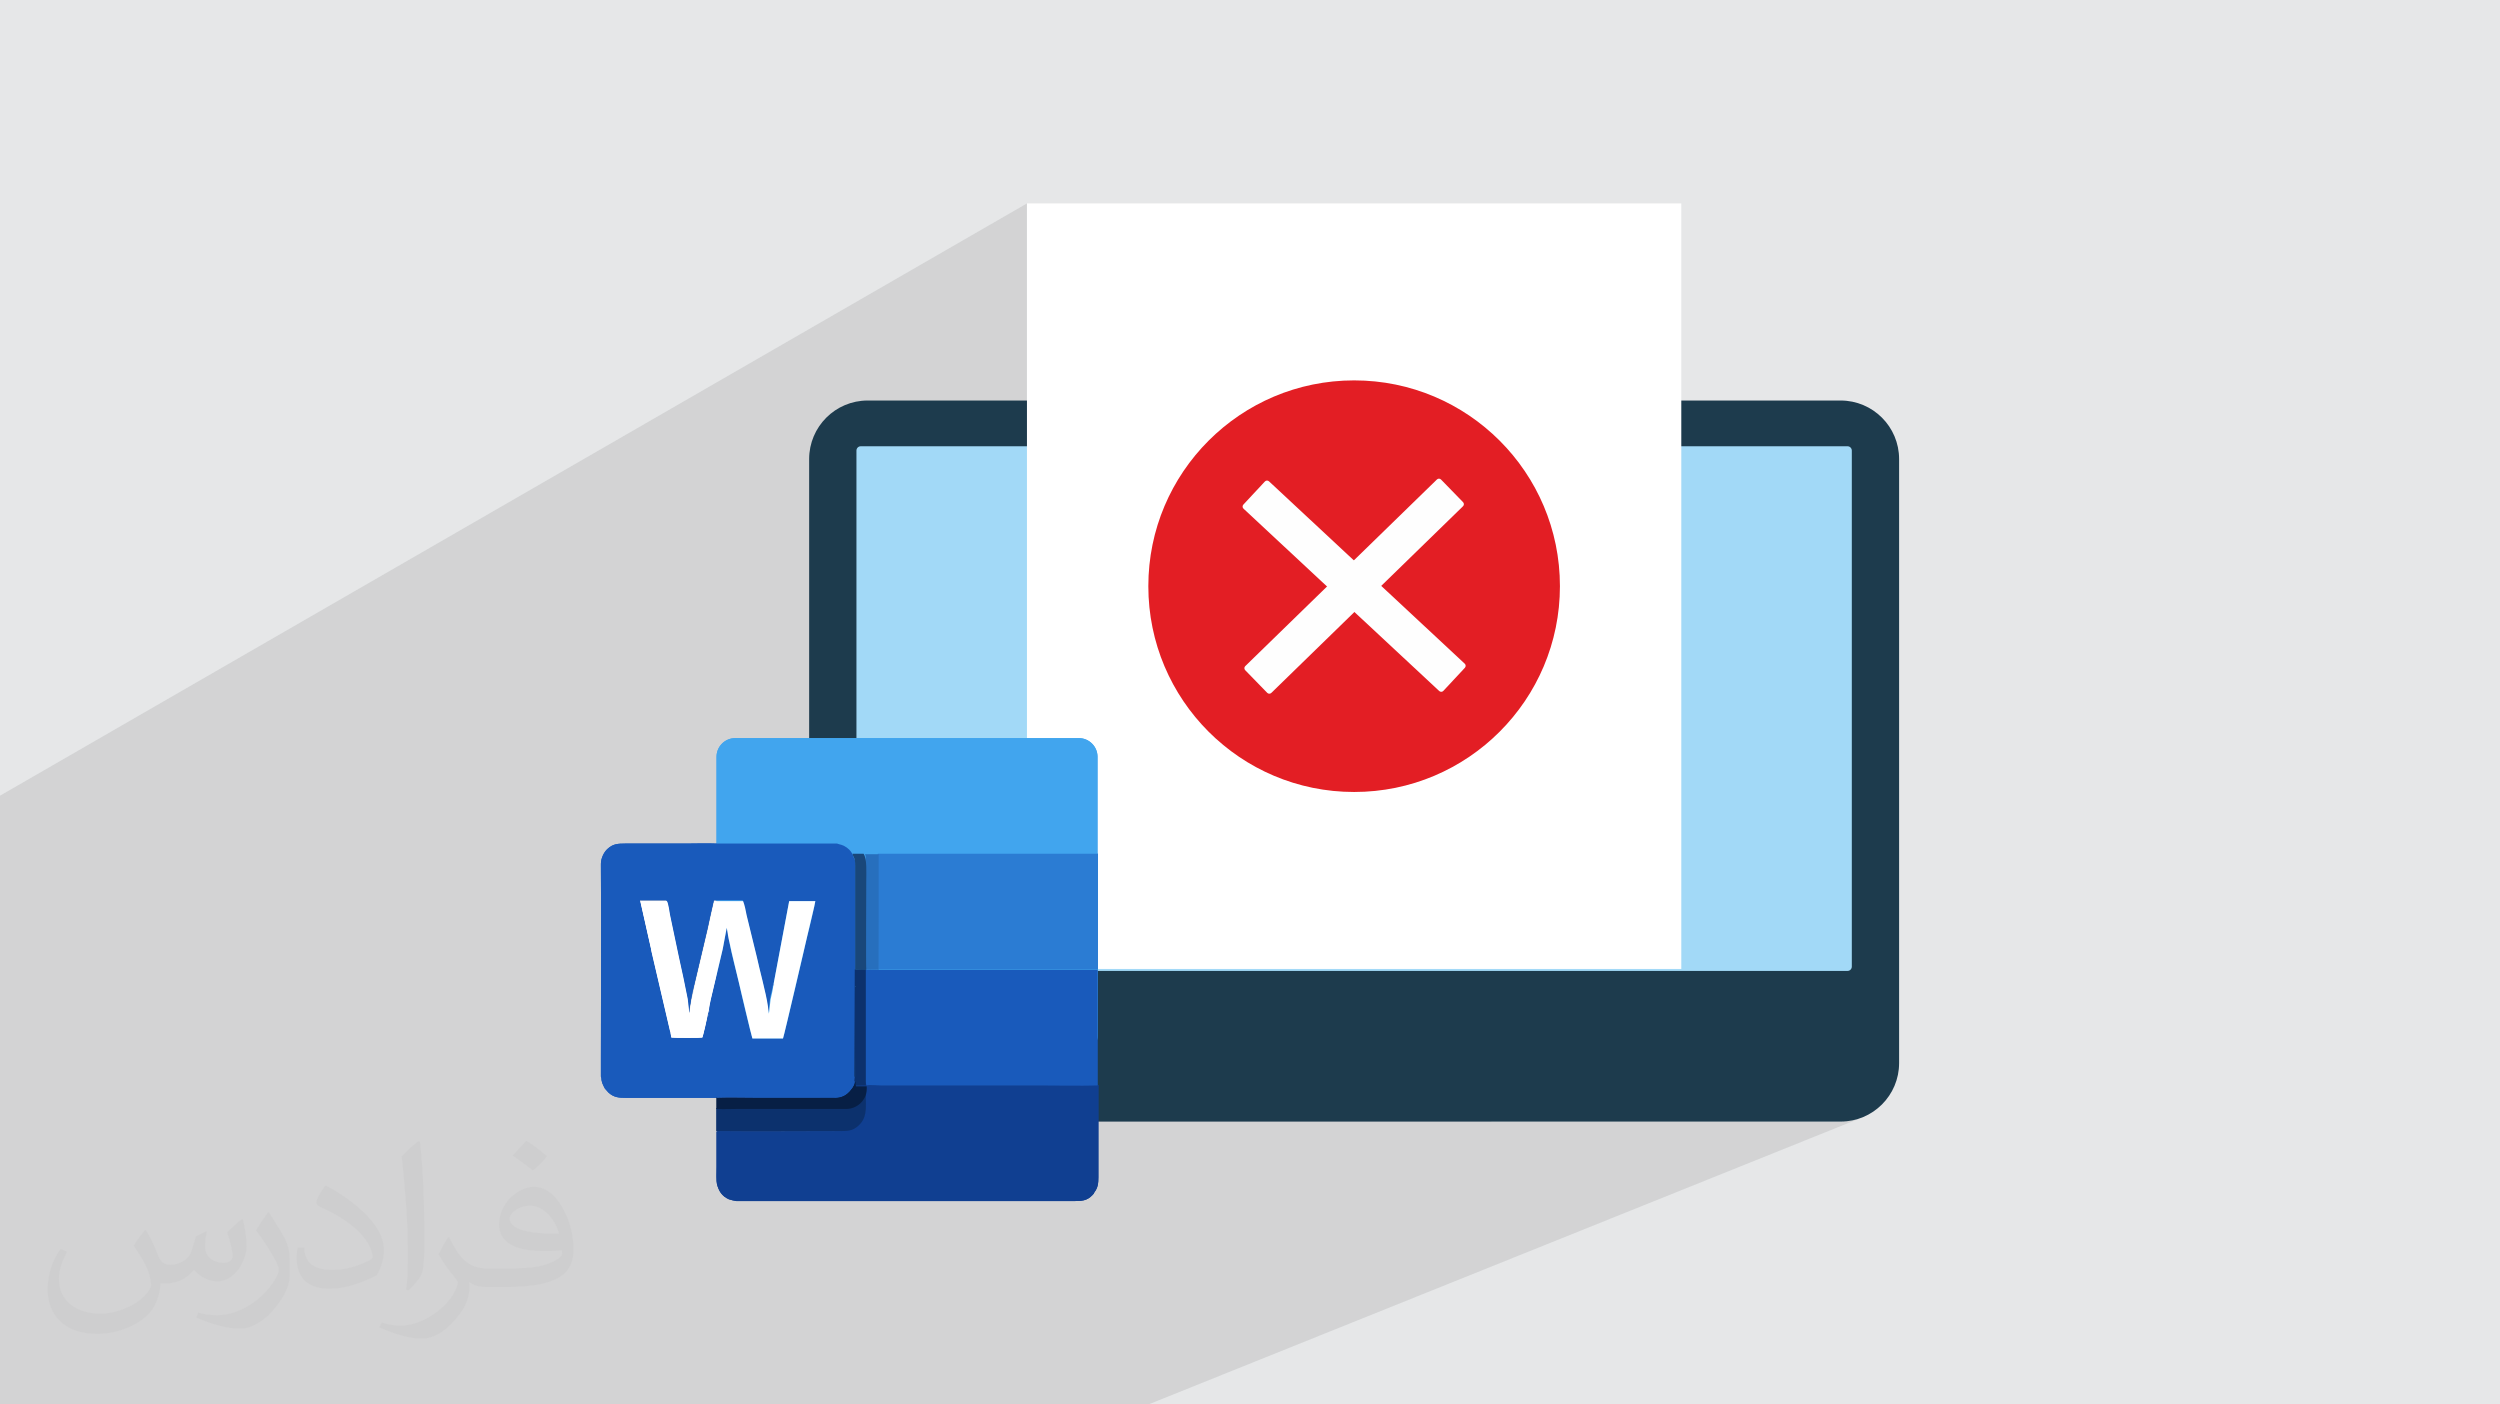 <?xml version="1.0" encoding="UTF-8"?>
<!DOCTYPE svg PUBLIC "-//W3C//DTD SVG 1.1//EN" "http://www.w3.org/Graphics/SVG/1.1/DTD/svg11.dtd">
<!-- Creator: CorelDRAW 2020 (64-Bit) -->
<svg xmlns="http://www.w3.org/2000/svg" xml:space="preserve" width="94.192mm" height="52.917mm" version="1.1" style="shape-rendering:geometricPrecision; text-rendering:geometricPrecision; image-rendering:optimizeQuality; fill-rule:evenodd; clip-rule:evenodd"
viewBox="0 0 9404.92 5283.66"
 xmlns:xlink="http://www.w3.org/1999/xlink"
 xmlns:xodm="http://www.corel.com/coreldraw/odm/2003">
 <defs>
  <style type="text/css">
   <![CDATA[
    .fil16 {fill:#071F45}
    .fil15 {fill:#0C316D}
    .fil10 {fill:#103F91}
    .fil17 {fill:#19477A}
    .fil11 {fill:#195ABB}
    .fil13 {fill:#276FBD}
    .fil12 {fill:#2B7CD3}
    .fil9 {fill:#41A5EE}
    .fil18 {fill:#89ABDD}
    .fil0 {fill:#E6E7E8}
    .fil14 {fill:white}
    .fil6 {fill:white}
    .fil8 {fill:#FEFEFE;fill-rule:nonzero}
    .fil7 {fill:#E31E24;fill-rule:nonzero}
    .fil3 {fill:#E3E6EC;fill-rule:nonzero}
    .fil5 {fill:#A2D9F7;fill-rule:nonzero}
    .fil4 {fill:#1D3B4D;fill-rule:nonzero}
    .fil2 {fill:#373435;fill-opacity:0.031}
    .fil1 {fill:#2B2A29;fill-opacity:0.102}
   ]]>
  </style>
 </defs>
 <g id="Layer_x0020_1">
  <polygon class="fil0" points="-0,0 9404.92,0 9404.92,5283.66 -0,5283.66 "/>
  <polygon class="fil1" points="-0,4463.52 -0,4417.54 -0,4414.5 -0,4374.66 -0,4371.65 -0,4338.6 -0,4325.66 -0,4288.4 -0,4287.83 -0,4254 -0,4216.4 -0,4150.91 -0,4150.9 -0,4120.04 -0,4035.93 -0,3876.77 -0,3795.51 -0,3769.79 -0,3767.87 -0,3478.16 -0,3476.23 -0,3425.49 -0,3311.72 -0,2993.37 3863.38,765.25 3863.38,1669.53 4115.51,1532.59 4097.8,1543.34 4092.3,1547.46 4118.41,1533.28 4137.66,1524 4157.9,1516.59 4179.01,1511.16 4200.88,1507.83 4223.41,1506.69 4760.02,1506.68 4792.84,1491.84 4828,1477.98 4863.98,1465.81 4900.72,1455.38 4938.17,1446.73 4976.31,1439.92 5015.06,1435 5054.38,1432.01 5094.22,1431 5134.06,1432.01 5173.37,1435 5212.12,1439.92 5250.24,1446.73 5287.69,1455.38 5324.43,1465.81 5360.4,1477.98 5395.56,1491.84 5428.35,1506.67 6185.28,1506.66 5844.76,1678.82 6950.42,1678.82 6953.64,1679.15 6956.65,1680.11 6959.37,1681.6 6961.75,1683.6 6963.71,1686.02 6965.19,1688.79 6966.12,1691.86 6966.45,1695.14 6966.45,3636.29 6966.12,3639.58 6965.19,3642.64 6963.71,3645.41 6961.75,3647.82 6959.37,3649.81 6956.65,3651.32 5607.63,4219.43 5901.5,4219.43 5901.55,4219.41 5901.55,4219.42 5901.55,4219.43 6924.09,4219.43 6946.61,4218.29 6968.48,4214.96 6989.6,4209.53 7009.84,4202.12 4319.87,5283.66 4280.95,5283.66 3607.32,5283.66 3348.6,5283.66 3348.51,5283.66 3124.9,5283.66 3080.56,5283.66 3058.05,5283.66 2518.01,5283.66 2309.38,5283.66 2274.39,5283.66 1865.5,5283.66 1865.42,5283.66 1455.94,5283.66 1260.58,5283.66 1174.68,5283.66 1161.36,5283.66 1152.43,5283.66 1091.65,5283.66 1051.53,5283.66 961.76,5283.66 951.18,5283.66 943.79,5283.66 926.51,5283.66 913.9,5283.66 894.25,5283.66 842.3,5283.66 836.29,5283.66 822.17,5283.66 791.37,5283.66 782.44,5283.66 777.84,5283.66 769.07,5283.66 761.89,5283.66 758.56,5283.66 721.09,5283.66 673.01,5283.66 672.33,5283.66 672.31,5283.66 669.97,5283.66 666.66,5283.66 649.39,5283.66 632.4,5283.66 629.5,5283.66 625.03,5283.66 612.52,5283.66 610.87,5283.66 609.79,5283.66 604.85,5283.66 603.36,5283.66 595.38,5283.66 571.15,5283.66 571.13,5283.66 569.72,5283.66 567.89,5283.66 566.38,5283.66 518.16,5283.66 501.03,5283.66 497.99,5283.66 497.79,5283.66 494.41,5283.66 465.84,5283.66 406.98,5283.66 386.9,5283.66 375.34,5283.66 364.4,5283.66 332.81,5283.66 326.33,5283.66 316.41,5283.66 255.66,5283.66 252.89,5283.66 252.29,5283.66 246.27,5283.66 203.65,5283.66 202.87,5283.66 189.04,5283.66 136.91,5283.66 136.78,5283.66 54.5,5283.66 25.51,5283.66 6.25,5283.66 -0,5283.66 -0,5260.84 -0,5257.3 -0,5233.65 -0,5232.95 -0,5231.48 -0,5215.02 -0,5214.04 -0,5210.09 -0,5209.56 -0,5208.73 -0,5206.67 -0,5204.13 -0,5203.39 -0,5203.11 -0,5200.44 -0,5198.85 -0,5196.47 -0,5194.3 -0,5194.07 -0,5190.6 -0,5177.02 -0,5173.86 -0,5159.61 -0,5155.91 -0,5148.32 -0,5146.81 -0,5143.04 -0,5141.53 -0,5126.34 -0,5119.49 -0,5118.71 -0,5117.99 -0,5117.95 -0,5117.23 -0,5115.8 -0,5114.28 -0,5113.91 -0,5113.52 -0,5112.8 -0,5112.1 -0,5112.04 -0,5111.64 -0,5111.32 -0,5110.91 -0,5110.55 -0,5109.46 -0,5109.1 -0,5108.66 -0,5108.36 -0,5107.2 -0,5105.35 -0,5104.21 -0,5101.91 -0,5101.63 -0,5099.64 -0,5098.96 -0,5096.69 -0,5096.65 -0,5093.72 -0,5091.44 -0,5075.19 -0,5071.44 -0,5063.92 -0,5062.27 -0,5060.2 -0,5055.08 -0,5030.91 -0,5027.17 -0,5019.09 -0,5006.55 -0,4991.28 -0,4988.1 -0,4984.38 -0,4958 -0,4951.13 -0,4920.53 -0,4911.9 -0,4904.76 -0,4899.1 -0,4891.23 -0,4861.87 -0,4861.75 -0,4853.2 -0,4850.29 -0,4847.01 -0,4846.36 -0,4834.88 -0,4833.73 -0,4830.74 -0,4827.09 -0,4820.34 -0,4816.62 -0,4808.91 -0,4802 -0,4799.74 -0,4798.99 -0,4798.94 -0,4798.24 -0,4796.75 -0,4795.99 -0,4795.23 -0,4792.96 -0,4781.4 -0,4736.7 -0,4732.97 -0,4712.24 -0,4704.24 -0,4652.36 -0,4610.43 -0,4606.66 -0,4601.24 -0,4555.21 -0,4554.8 "/>
  <path class="fil2" d="M548.54 4627.69c17.95,27.21 29.6,53.36 40.96,82.43 8.45,16.91 12.93,48.09 52.57,48.09 11.61,0 28.28,-3.42 43.06,-11.61 16.63,-8.73 29.32,-21.94 35.94,-42l15.85 -53.36 38.57 -19.02 2.64 2.64c-5.27,20.09 -6.59,39.36 -6.59,54.43 0,44.63 38.57,61.56 69.22,61.56 17.95,0 34.09,-8.73 34.09,-25.11 0,-21.13 -8.98,-57.06 -20.62,-89.29 17.95,-17.95 35.94,-35.94 56.53,-50.47l3.17 1.6c8.98,38.04 14,75.56 14,100.66 0,24.57 -10.83,51.79 -19.81,69.49 -18.49,34.87 -51.25,62.62 -90.87,62.62 -30.1,0 -63.65,-15.07 -86.66,-43.06l-1.32 0c-21.66,26.96 -55.22,51.25 -108.86,51.25l-16.63 0c-2.64,35.41 -10.29,60.49 -21.94,82.95 -31.95,62.34 -126.81,106.47 -216.1,106.47 -124.17,0 -186.51,-71.59 -186.51,-166.96 0,-58.91 19.27,-113.6 48.88,-152.42l24.29 10.04c-18.49,35.41 -30.91,68.68 -30.91,101.45 0,89.29 72.66,131.83 156.4,131.83 77.68,0 173.83,-49.41 191.28,-106.72 -6.59,-62.62 -30.1,-91.93 -66.04,-148.99 10.83,-19.02 24.83,-38.04 42.28,-58.38l3.17 0 0 0 0 0 -0.02 -0.09zm1432.13 -336.04c26.15,16.39 51.79,35.66 76.87,57.85 -14,19.81 -31.45,37.79 -53.11,53.64 -25.11,-20.34 -50.19,-37.79 -75.84,-56.27 17.42,-19.55 34.62,-38.29 52.04,-55.22l0 0 0 0 0 0 0 0 0 0 0.03 0zm13.47 244.11c-42.28,0 -76.87,27.75 -76.87,48.34 0,44.13 84.53,57.85 185.72,57.31 -12.68,-51.79 -57.06,-105.68 -108.86,-105.68l0.01 0.03zm-94.86 236.19c54.96,0 103.04,-1.6 139.74,-10.83 40.96,-10.29 75.56,-30.91 75.56,-45.17 0,-3.7 0,-8.19 -1.32,-11.89 -22.98,2.11 -49.41,2.11 -72.38,2.11 -74.49,0 -131.55,-16.91 -154.02,-58.66 -5.55,-11.61 -9.51,-24.57 -9.51,-39.36 0,-40.43 17.42,-79.79 48.09,-107 25.61,-22.45 53.89,-36.44 82.67,-36.44 52.04,0 93.51,41.75 122.57,107.54 15.85,35.94 26.68,77.4 26.68,129.72 0,34.87 -9.51,64.19 -31.17,85.85 -40.43,39.11 -114.92,53.89 -229.04,53.89l-51.79 0 0 0 -13.47 0c-28.28,0 -48.62,-5.02 -64.72,-17.42l-2.64 0c0.79,6.59 1.32,12.93 1.32,19.02 0,25.61 -8.45,58.38 -25.61,84.53 -50.72,75.3 -105.68,108.04 -153.24,108.04 -48.09,0 -107,-18.49 -160.11,-42.54l9.51 -18.49c17.17,7.13 40.96,11.89 73.7,11.89 85.85,0 198.66,-82.43 212.66,-163 -3.17,-6.59 -8.98,-15.32 -17.17,-24.57 -25.11,-29.85 -40.96,-54.68 -55.75,-80.83 12.68,-25.11 24.29,-45.17 35.13,-63.4l4.49 -0.53c36.72,74.77 69.99,117.55 144.23,117.55l11.61 0 0 0 53.89 0 0 0 0 0 0 0 0 0 0 0 0.09 0.01zm-371.98 79c6.34,-34.34 6.87,-72.91 6.87,-108.86l0 -53.36c0,-99.6 -12.68,-244.36 -22.98,-338.68 17.95,-19.27 43.06,-42 62.87,-57.31l5.81 1.6c13.47,118.62 16.63,256 16.63,383.06 0,33.3 -1.32,65.79 -4.49,89.55 -1.85,30.1 -19.27,52.83 -56.53,87.7l-8.19 -3.7zm-382.8 -157.19c1.85,46.77 24.83,83.49 105.15,83.49 49.93,0 92.19,-12.93 138.96,-35.13 8.45,-3.7 12.93,-8.73 12.93,-12.93 0,-29.32 -22.45,-68.15 -60.23,-103.55 -36.72,-33.3 -85.34,-62.62 -130.76,-82.18 -15.6,-6.59 -20.62,-13.47 -20.62,-20.09 0,-13.47 17.95,-41.75 32.77,-62.09l5.02 -0.53c52.04,27.21 110.17,67.64 153.24,112.53 39.11,41.47 63.4,83.49 63.4,129.19 0,33.81 -10.29,65.51 -26.96,95.11 -57.06,28.79 -117.83,50.72 -178.06,50.72 -73.17,0 -123.1,-34.34 -123.1,-114.92 0,-8.73 0,-22.19 3.17,-39.64l25.11 0 0 0 0 0 0 0 0 0 0 0 -0.02 0zm-132.37 -132.9l45.45 73.45c16.63,27.21 32.23,56.81 32.23,103.55l0 59.7c0,48.34 -30.91,100.13 -80.83,151.38 -39.11,34.62 -73.7,49.41 -105.68,49.41 -47.55,0 -101.98,-14.79 -164.85,-41.75l7.13 -18.49c19.81,5.27 42.79,9.77 71.06,9.77 90.36,-0.53 182.8,-66.57 225.08,-147.15 5.02,-9.26 6.87,-17.95 6.87,-24.04 0,-9.26 -5.02,-19.55 -8.98,-28.79 -22.98,-43.31 -48.62,-82.95 -76.87,-119.68 14.79,-23.25 29.6,-45.7 45.7,-67.9l3.7 0.53 0 0 0 0 0 0 0 0 0 0 -0.02 0.01z"/>
  <g id="_1938486896704">
   <path class="fil3" d="M6185.28 4219.45l-283.73 0c0,-0.02 0,-0.02 0,-0.04l283.73 0 0 0.04zm-529.06 0l-1381.16 0 -0.01 -0.04 1381.17 0 0 0.04zm-1653.1 -770.6l-0.02 -0.07 0 -536.75 0.02 0 0 536.82zm0 -1405.68l-0.02 0 0 -321.71c0,-118.62 96.16,-214.79 214.79,-214.79l1967.38 0 -1961.87 0.03c-121.67,0 -220.29,98.62 -220.29,220.28l0 316.2z"/>
   <g>
    <path class="fil4" d="M7144.37 1727l0 2272.16c0,121.66 -98.62,220.28 -220.29,220.28l-3659.81 0c-121.66,0 -220.29,-98.62 -220.29,-220.28l0 -2272.16c0,-121.67 98.63,-220.29 220.29,-220.29l3659.81 0c121.67,0 220.29,98.62 220.29,220.29z"/>
    <path class="fil5" d="M6950.42 3652.6l-3712.45 0c-8.87,0 -16.06,-7.31 -16.06,-16.31l0 -1941.15c0,-9.01 7.19,-16.33 16.06,-16.33l3712.45 0c8.83,0 16.04,7.32 16.04,16.33l0 1941.15c0,9 -7.21,16.31 -16.04,16.31z"/>
    <rect class="fil6" x="3863.38" y="765.25" width="2461.6" height="2879.91"/>
    <g>
     <path class="fil7" d="M5868.41 2205.2c0,427.59 -346.64,774.21 -774.19,774.21 -427.61,0 -774.23,-346.62 -774.23,-774.21 0,-427.59 346.62,-774.2 774.23,-774.2 427.55,0 774.19,346.61 774.19,774.2z"/>
     <g>
      <path class="fil8" d="M4767.34 2606.47l-82.96 -85.26c-4.18,-4.27 -4.08,-11.11 0.19,-15.29l721.17 -702.18c4.26,-4.17 11.1,-4.07 15.31,0.2l82.99 85.25c4.14,4.27 4.07,11.12 -0.26,15.3l-721.1 702.17c-4.31,4.18 -11.15,4.08 -15.34,-0.19z"/>
      <path class="fil8" d="M4677.5 1898.3l81.08 -87.02c4.07,-4.37 10.92,-4.62 15.33,-0.55l736.45 686.07c4.4,4.07 4.6,10.92 0.53,15.33l-81.1 87.01c-4.07,4.38 -10.9,4.63 -15.31,0.56l-736.43 -686.11c-4.37,-4.04 -4.63,-10.91 -0.55,-15.29z"/>
     </g>
    </g>
   </g>
   <g>
    <path class="fil9" d="M2765.54 2776.79l1293.3 0c38.33,0 69.99,31.66 69.99,69.99l0 1049.98c0,38.32 -31.66,69.98 -69.99,69.98l-1293.3 0c-38.34,0 -70,-31.66 -70,-69.98l0 -1049.98c0,-38.33 31.66,-69.99 70,-69.99z"/>
    <path class="fil10" d="M2695.54 4256.74c0,45.01 0,88.34 0,133.34 0,7.55 -0.34,18.87 -0.4,30.22l0 7.02c0.08,11.22 0.55,21.72 2.07,27.76 6.66,24.99 18.33,45 45,56.66 10,3.33 18.34,4.99 28.33,6.66l65 0c399.98,0 799.98,0 1199.96,0 33.33,0 53.34,0 75.01,-23.32 3.32,-3.33 4.99,-5 6.66,-9.99 13.33,-16.66 15,-35 15,-56.67l0 -11.66 0 -334.99c-71.66,1.67 -145,0 -216.66,0l-598.31 0c-11.66,0 -82.19,-10.65 -90.52,-7.32 -16.77,13.75 -3.95,56.99 -3.95,70.32 0,45 -13.59,36.61 -48.59,64.94 -21.67,18.32 21.4,45.38 -13.6,45.38 -153.32,0 -309.98,1.66 -461.65,0l0 0 0 1.66 -3.33 0z"/>
    <path class="fil11" d="M3236.3 3660.4l-17.96 335.25 42.2 87.77c6.67,-3.33 41.67,0 53.32,0l598.32 0c71.66,0 145,1.67 216.66,0l0 -434.99 -824.97 0c-5.01,-1.67 -54.16,-1.67 -62.5,0l-8.44 0 3.36 11.97z"/>
    <polygon class="fil12" points="3303.86,3646.76 4130.52,3646.76 4130.52,3211.77 3302.19,3211.77 "/>
    <path class="fil13" d="M3241.37 3648.43c4.99,-1.67 55.83,-1.67 64.16,0l0 -434.99 -51.67 0c13.34,20 -24.94,76.74 -24.94,106.74 0,11.28 7.63,70.49 7.42,131.15 -0.33,91.75 1.16,188.07 2.17,197.1l6.83 0.45 0 0 -3.96 -0.45z"/>
    <path class="fil11" d="M2910.53 3708.42c0,0 0,-3.33 0,-4.99 0,0 0,0 0,-1.67 0,0 0,0 0,0l0 -1.67 58.33 -309.99 98.33 0c0,6.67 -24.99,115 -29.99,130 -6.67,33.33 -86.66,373.32 -91.66,386.64l-115.01 0c-3.32,-6.66 -48.33,-193.33 -49.99,-206.66 -11.66,-49.99 -28.33,-106.67 -36.66,-156.66 -1.67,-9.99 -6.66,-48.34 -9.99,-53.33l-15.01 79.99 -45 190.01c-1.67,11.65 -6.66,28.32 -6.66,38.33 0,1.66 0,3.32 0,3.32l-1.67 3.33 -1.67 6.67c0,0 0,3.32 0,3.32 -1.66,3.33 -1.66,1.67 -1.66,3.33 0,10 -16.66,81.67 -20.01,85 -3.32,1.66 -104.99,1.66 -116.66,0l-3.32 -18.33 -1.67 -6.67 -70 -299.99c-1.67,-1.67 0,1.67 -1.67,-3.32 0,0 0,-3.34 0,-3.34l-41.67 -184.99 100 0c3.32,6.66 9.99,39.99 11.66,51.66l33.34 158.33c11.65,49.99 23.32,108.32 33.32,158.33 1.67,9.99 5,51.66 6.66,54.99 0,0 0,0 0,0 1.67,-3.32 1.67,-6.66 1.67,-13.32l6.67 -40.01c3.33,-18.32 6.66,-35 11.67,-53.33l49.99 -211.66c5,-25 18.33,-83.33 23.33,-104.99l108.32 0c5,16.66 10,36.65 13.35,53.33l38.32 156.66c11.67,48.33 35,138.33 41.68,185l3.32 28.32c1.67,-3.32 5,-46.66 6.67,-53.33 1.66,-15 9.99,-36.66 9.99,-50l0 0 1.67 1.67 1.68 0zm-649.98 341.66l0 -1.67c0,-18.32 0,-36.66 0,-55l0 0c0,-246.66 1.66,-494.98 0,-739.97l0 -3.34c0,-21.66 11.66,-45 24.99,-56.66 20.01,-18.33 36.65,-20 66.66,-20l228.33 0c36.66,0 76.66,-1.66 115,0l453.32 0c13.33,5 20,3.33 36.66,15 15,11.67 16.66,16.66 23.33,28.34 3.32,16.66 9.98,11.66 9.98,45l0 369.99c0,141.66 -1.66,281.65 0,423.31l-1.66 13.35c-1.67,16.64 -18.33,36.65 -28.34,44.99 -13.33,11.66 -31.66,18.33 -55,16.66 -48.34,0 -98.32,0 -144.99,0 -48.34,0 -98.34,0 -145,0 -48.34,0 -98.32,-1.67 -145,0 -1.21,0.13 -2.45,0.22 -3.72,0.31l0 -0.31 -53.74 0 -0.86 0 -15.28 0 -269.72 0c-28.33,0 -46.67,-1.67 -66.66,-19.99 -3.34,-3.34 -10.01,-11.67 -13.34,-15.01 -6.66,-13.33 -13.33,-23.33 -13.33,-41.67l0 0 0 1.66 -1.66 -4.99z"/>
    <path class="fil14" d="M2448.88 3571.76l1.67 6.67 70 299.99c0,0 0,0 1.67,3.33 0,0 0,3.33 0,3.33l3.32 18.33c11.67,1.66 111.67,1.66 116.66,0 1.67,-3.33 18.33,-75 20.01,-85 0,-1.67 0,-3.33 0,-3.33l1.66 -3.32 1.67 -6.67c0,-3.33 0,-5 1.67,-6.66 0,-10 4.99,-28.34 6.66,-38.33l45 -190.01 15.01 -79.99c1.67,4.99 6.66,45 9.99,53.33 9.99,48.33 25,106.67 36.66,156.66 3.33,13.33 46.67,198.33 49.99,206.66l115.01 0c5,-13.32 83.33,-353.32 91.66,-386.64 3.33,-16.67 29.99,-123.33 29.99,-130l-98.33 0 -58.33 309.99c0,3.33 0,4.99 -1.66,10 -1.68,15 -6.67,35 -10,50 -1.67,9.99 -4.99,51.66 -6.66,53.33l-3.34 -28.34c-6.66,-48.33 -31.65,-136.66 -41.66,-185l-38.34 -156.66c-3.32,-16.66 -6.67,-36.65 -13.33,-53.33l-108.34 0c-4.99,21.67 -18.32,80 -23.32,104.99l-50 211.66c-3.32,18.34 -6.66,35 -11.65,53.35l-6.67 39.99c0,5 0,9.99 -1.67,13.34 0,0 0,0 0,0 -1.68,-3.34 -5,-46.67 -6.67,-55.01 -9.99,-50 -21.66,-108.32 -33.33,-158.33l-33.32 -158.32c-1.68,-11.67 -6.67,-45 -11.67,-51.67l-99.99 0 41.67 185.01 0 0 0 -1.68 -1.69 -1.67z"/>
    <path class="fil15" d="M3215.53 4051.75l-1.68 13.33 1.68 3.34c0,0 0,3.32 0,3.32 0,3.33 0,5 0,11.66l41.66 0c1.68,28.33 -6.66,46.67 -19.99,60.01 -11.67,13.33 -31.66,24.99 -55.01,24.99 -53.33,1.67 -108.32,0 -163.32,0l-244.99 0c-24.09,0 -52.82,1.55 -78.74,0.17l0 86.52c152.38,1.62 306.38,-0.02 458.73,-0.02 35,0 51.67,0 73.33,-18.34 35,-29.99 29.99,-64.99 29.99,-108.33 0,-13.33 1.68,-35 0,-46.67l0 -434.99c-13.32,-1.67 -29.99,0 -41.66,0l-1.68 403.32c0,0 0,0 0,0l0 0 1.68 0 0 1.68z"/>
    <path class="fil16" d="M2695.54 4126.74l0 45.01c25,1.66 55.01,0 81.67,0l244.99 0c53.33,0 108.33,0 163.33,0 23.33,0 45,-13.34 54.99,-25 13.35,-15 21.68,-31.67 20.01,-60l-41.68 0c0,-3.33 0,-6.67 0,-11.66 0,-1.68 0,-3.34 0,-3.34l-1.66 -3.32c-1.67,16.66 -18.33,36.66 -28.34,44.99 -13.33,11.67 -31.66,18.34 -55,16.67 -48.34,0 -98.32,0 -144.99,0 -48.34,0 -98.34,0 -145,0 -48.34,0 -98.32,-1.68 -145,0l-1.67 0 -1.66 -3.34z"/>
    <path class="fil17" d="M3215.53 4051.75c0,0 0,-1.67 0,0l1.66 -403.32c13.34,0 31.66,0 41.68,0 -1.68,-13.33 0,-306.66 0,-334.98 0,-30 3.32,-81.67 -10,-101.68l-41.67 0c3.32,16.67 9.99,11.67 9.99,45l0 370c0,141.67 -1.66,281.65 0,423.32l0 0 -1.66 1.67 0 -0.01z"/>
    <path class="fil18" d="M2910.53 3708.42c1.67,-3.33 1.67,-3.33 1.67,-9.99l0 1.67c0,0 0,0 0,0 0,0 0,0 0,1.67 0,0 0,3.32 0,4.99l0 0 -1.67 0 0 1.67z"/>
    <path class="fil18" d="M2665.54 3821.76c0,0 0,0 1.67,-3.33 0,0 0,-3.33 0,-3.33l-1.67 3.33c0,1.67 0,3.33 0,3.33z"/>
    <path class="fil18" d="M2668.88 3806.76l1.67 -3.33c0,-1.67 0,-3.33 0,-3.33 -1.67,3.33 -1.67,3.33 -1.67,6.67z"/>
    <path class="fil18" d="M2452.22 3580.1l-1.67 -6.67c0,0 0,3.33 0,3.33 1.67,3.33 0,1.67 1.67,3.33z"/>
    <path class="fil18" d="M2523.88 3888.43c0,0 0,-3.33 0,-3.33 -1.66,-3.34 -1.66,-1.67 -1.66,-3.34l1.66 6.68z"/>
    <path class="fil9" d="M2765.54 2776.79l1293.3 0c38.33,0 69.99,31.66 69.99,69.99l0 1049.98c0,38.32 -31.66,69.98 -69.99,69.98l-1293.3 0c-38.34,0 -70,-31.66 -70,-69.98l0 -1049.98c0,-38.33 31.66,-69.99 70,-69.99z"/>
    <path class="fil10" d="M2695.54 4256.74c0,45.01 0,88.34 0,133.34 0,7.55 -0.34,18.87 -0.4,30.22l0 7.02c0.08,11.22 0.55,21.72 2.07,27.76 6.66,24.99 18.33,45 45,56.66 10,3.33 18.34,4.99 28.33,6.66l65 0c399.98,0 799.98,0 1199.96,0 33.33,0 53.34,0 75.01,-23.32 3.32,-3.33 4.99,-5 6.66,-9.99 13.33,-16.66 15,-35 15,-56.67l0 -11.66 0 -334.99c-71.66,1.67 -145,0 -216.66,0l-598.31 0c-11.66,0 -82.19,-10.65 -90.52,-7.32 -16.77,13.75 -3.95,56.99 -3.95,70.32 0,45 -13.59,36.61 -48.59,64.94 -21.67,18.32 21.4,45.38 -13.6,45.38 -153.32,0 -309.98,1.66 -461.65,0l0 0 0 1.66 -3.33 0z"/>
    <path class="fil11" d="M3236.3 3660.4l-17.96 335.25 42.2 87.77c6.67,-3.33 41.67,0 53.32,0l598.32 0c71.66,0 145,1.67 216.66,0l0 -434.99 -824.97 0c-5.01,-1.67 -54.16,-1.67 -62.5,0l-8.44 0 3.36 11.97z"/>
    <polygon class="fil12" points="3303.86,3646.76 4130.52,3646.76 4130.52,3211.77 3302.19,3211.77 "/>
    <path class="fil13" d="M3241.37 3648.43c4.99,-1.67 55.83,-1.67 64.16,0l0 -434.99 -51.67 0c13.34,20 -24.94,76.74 -24.94,106.74 0,11.28 7.63,70.49 7.42,131.15 -0.33,91.75 1.16,188.07 2.17,197.1l6.83 0.45 0 0 -3.96 -0.45z"/>
    <path class="fil11" d="M2910.53 3708.42c0,0 0,-3.33 0,-4.99 0,0 0,0 0,-1.67 0,0 0,0 0,0l0 -1.67 58.33 -309.99 98.33 0c0,6.67 -24.99,115 -29.99,130 -6.67,33.33 -86.66,373.32 -91.66,386.64l-115.01 0c-3.32,-6.66 -48.33,-193.33 -49.99,-206.66 -11.66,-49.99 -28.33,-106.67 -36.66,-156.66 -1.67,-9.99 -6.66,-48.34 -9.99,-53.33l-15.01 79.99 -45 190.01c-1.67,11.65 -6.66,28.32 -6.66,38.33 0,1.66 0,3.32 0,3.32l-1.67 3.33 -1.67 6.67c0,0 0,3.32 0,3.32 -1.66,3.33 -1.66,1.67 -1.66,3.33 0,10 -16.66,81.67 -20.01,85 -3.32,1.66 -104.99,1.66 -116.66,0l-3.32 -18.33 -1.67 -6.67 -70 -299.99c-1.67,-1.67 0,1.67 -1.67,-3.32 0,0 0,-3.34 0,-3.34l-41.67 -184.99 100 0c3.32,6.66 9.99,39.99 11.66,51.66l33.34 158.33c11.65,49.99 23.32,108.32 33.32,158.33 1.67,9.99 5,51.66 6.66,54.99 0,0 0,0 0,0 1.67,-3.32 1.67,-6.66 1.67,-13.32l6.67 -40.01c3.33,-18.32 6.66,-35 11.67,-53.33l49.99 -211.66c5,-25 18.33,-83.33 23.33,-104.99l108.32 0c5,16.66 10,36.65 13.35,53.33l38.32 156.66c11.67,48.33 35,138.33 41.68,185l3.32 28.32c1.67,-3.32 5,-46.66 6.67,-53.33 1.66,-15 9.99,-36.66 9.99,-50l0 0 1.67 1.67 1.68 0zm-649.98 341.66l0 -1.67c0,-18.32 0,-36.66 0,-55l0 0c0,-246.66 1.66,-494.98 0,-739.97l0 -3.34c0,-21.66 11.66,-45 24.99,-56.66 20.01,-18.33 36.65,-20 66.66,-20l228.33 0c36.66,0 76.66,-1.66 115,0l453.32 0c13.33,5 20,3.33 36.66,15 15,11.67 16.66,16.66 23.33,28.34 3.32,16.66 9.98,11.66 9.98,45l0 369.99c0,141.66 -1.66,281.65 0,423.31l-1.66 13.35c-1.67,16.64 -18.33,36.65 -28.34,44.99 -13.33,11.66 -31.66,18.33 -55,16.66 -48.34,0 -98.32,0 -144.99,0 -48.34,0 -98.34,0 -145,0 -48.34,0 -98.32,-1.67 -145,0 -1.21,0.13 -2.45,0.22 -3.72,0.31l0 -0.31 -53.74 0 -0.86 0 -15.28 0 -269.72 0c-28.33,0 -46.67,-1.67 -66.66,-19.99 -3.34,-3.34 -10.01,-11.67 -13.34,-15.01 -6.66,-13.33 -13.33,-23.33 -13.33,-41.67l0 0 0 1.66 -1.66 -4.99z"/>
    <path class="fil14" d="M2448.88 3571.76l1.67 6.67 70 299.99c0,0 0,0 1.67,3.33 0,0 0,3.33 0,3.33l3.32 18.33c11.67,1.66 111.67,1.66 116.66,0 1.67,-3.33 18.33,-75 20.01,-85 0,-1.67 0,-3.33 0,-3.33l1.66 -3.32 1.67 -6.67c0,-3.33 0,-5 1.67,-6.66 0,-10 4.99,-28.34 6.66,-38.33l45 -190.01 15.01 -79.99c1.67,4.99 6.66,45 9.99,53.33 9.99,48.33 25,106.67 36.66,156.66 3.33,13.33 46.67,198.33 49.99,206.66l115.01 0c5,-13.32 83.33,-353.32 91.66,-386.64 3.33,-16.67 29.99,-123.33 29.99,-130l-98.33 0 -58.33 309.99c0,3.33 0,4.99 -1.66,10 -1.68,15 -6.67,35 -10,50 -1.67,9.99 -4.99,51.66 -6.66,53.33l-3.34 -28.34c-6.66,-48.33 -31.65,-136.66 -41.66,-185l-38.34 -156.66c-3.32,-16.66 -6.67,-36.65 -13.33,-53.33l-108.34 0c-4.99,21.67 -18.32,80 -23.32,104.99l-50 211.66c-3.32,18.34 -6.66,35 -11.65,53.35l-6.67 39.99c0,5 0,9.99 -1.67,13.34 0,0 0,0 0,0 -1.68,-3.34 -5,-46.67 -6.67,-55.01 -9.99,-50 -21.66,-108.32 -33.33,-158.33l-33.32 -158.32c-1.68,-11.67 -6.67,-45 -11.67,-51.67l-99.99 0 41.67 185.01 0 0 0 -1.68 -1.69 -1.67z"/>
    <path class="fil15" d="M3215.53 4051.75l-1.68 13.33 1.68 3.34c0,0 0,3.32 0,3.32 0,3.33 0,5 0,11.66l41.66 0c1.68,28.33 -6.66,46.67 -19.99,60.01 -11.67,13.33 -31.66,24.99 -55.01,24.99 -53.33,1.67 -108.32,0 -163.32,0l-244.99 0c-24.09,0 -52.82,1.55 -78.74,0.17l0 86.52c152.38,1.62 306.38,-0.02 458.73,-0.02 35,0 51.67,0 73.33,-18.34 35,-29.99 29.99,-64.99 29.99,-108.33 0,-13.33 1.68,-35 0,-46.67l0 -434.99c-13.32,-1.67 -29.99,0 -41.66,0l-1.68 403.32c0,0 0,0 0,0l0 0 1.68 0 0 1.68z"/>
    <path class="fil16" d="M2695.54 4126.74l0 45.01c25,1.66 55.01,0 81.67,0l244.99 0c53.33,0 108.33,0 163.33,0 23.33,0 45,-13.34 54.99,-25 13.35,-15 21.68,-31.67 20.01,-60l-41.68 0c0,-3.33 0,-6.67 0,-11.66 0,-1.68 0,-3.34 0,-3.34l-1.66 -3.32c-1.67,16.66 -18.33,36.66 -28.34,44.99 -13.33,11.67 -31.66,18.34 -55,16.67 -48.34,0 -98.32,0 -144.99,0 -48.34,0 -98.34,0 -145,0 -48.34,0 -98.32,-1.68 -145,0l-1.67 0 -1.66 -3.34z"/>
    <path class="fil17" d="M3215.53 4051.75c0,0 0,-1.67 0,0l1.66 -403.32c13.34,0 31.66,0 41.68,0 -1.68,-13.33 0,-306.66 0,-334.98 0,-30 3.32,-81.67 -10,-101.68l-41.67 0c3.32,16.67 9.99,11.67 9.99,45l0 370c0,141.67 -1.66,281.65 0,423.32l0 0 -1.66 1.67 0 -0.01z"/>
    <path class="fil18" d="M2910.53 3708.42c1.67,-3.33 1.67,-3.33 1.67,-9.99l0 1.67c0,0 0,0 0,0 0,0 0,0 0,1.67 0,0 0,3.32 0,4.99l0 0 -1.67 0 0 1.67z"/>
    <path class="fil18" d="M2665.54 3821.76c0,0 0,0 1.67,-3.33 0,0 0,-3.33 0,-3.33l-1.67 3.33c0,1.67 0,3.33 0,3.33z"/>
    <path class="fil18" d="M2668.88 3806.76l1.67 -3.33c0,-1.67 0,-3.33 0,-3.33 -1.67,3.33 -1.67,3.33 -1.67,6.67z"/>
    <path class="fil18" d="M2452.22 3580.1l-1.67 -6.67c0,0 0,3.33 0,3.33 1.67,3.33 0,1.67 1.67,3.33z"/>
    <path class="fil18" d="M2523.88 3888.43c0,0 0,-3.33 0,-3.33 -1.66,-3.34 -1.66,-1.67 -1.66,-3.34l1.66 6.68z"/>
   </g>
  </g>
 </g>
</svg>

